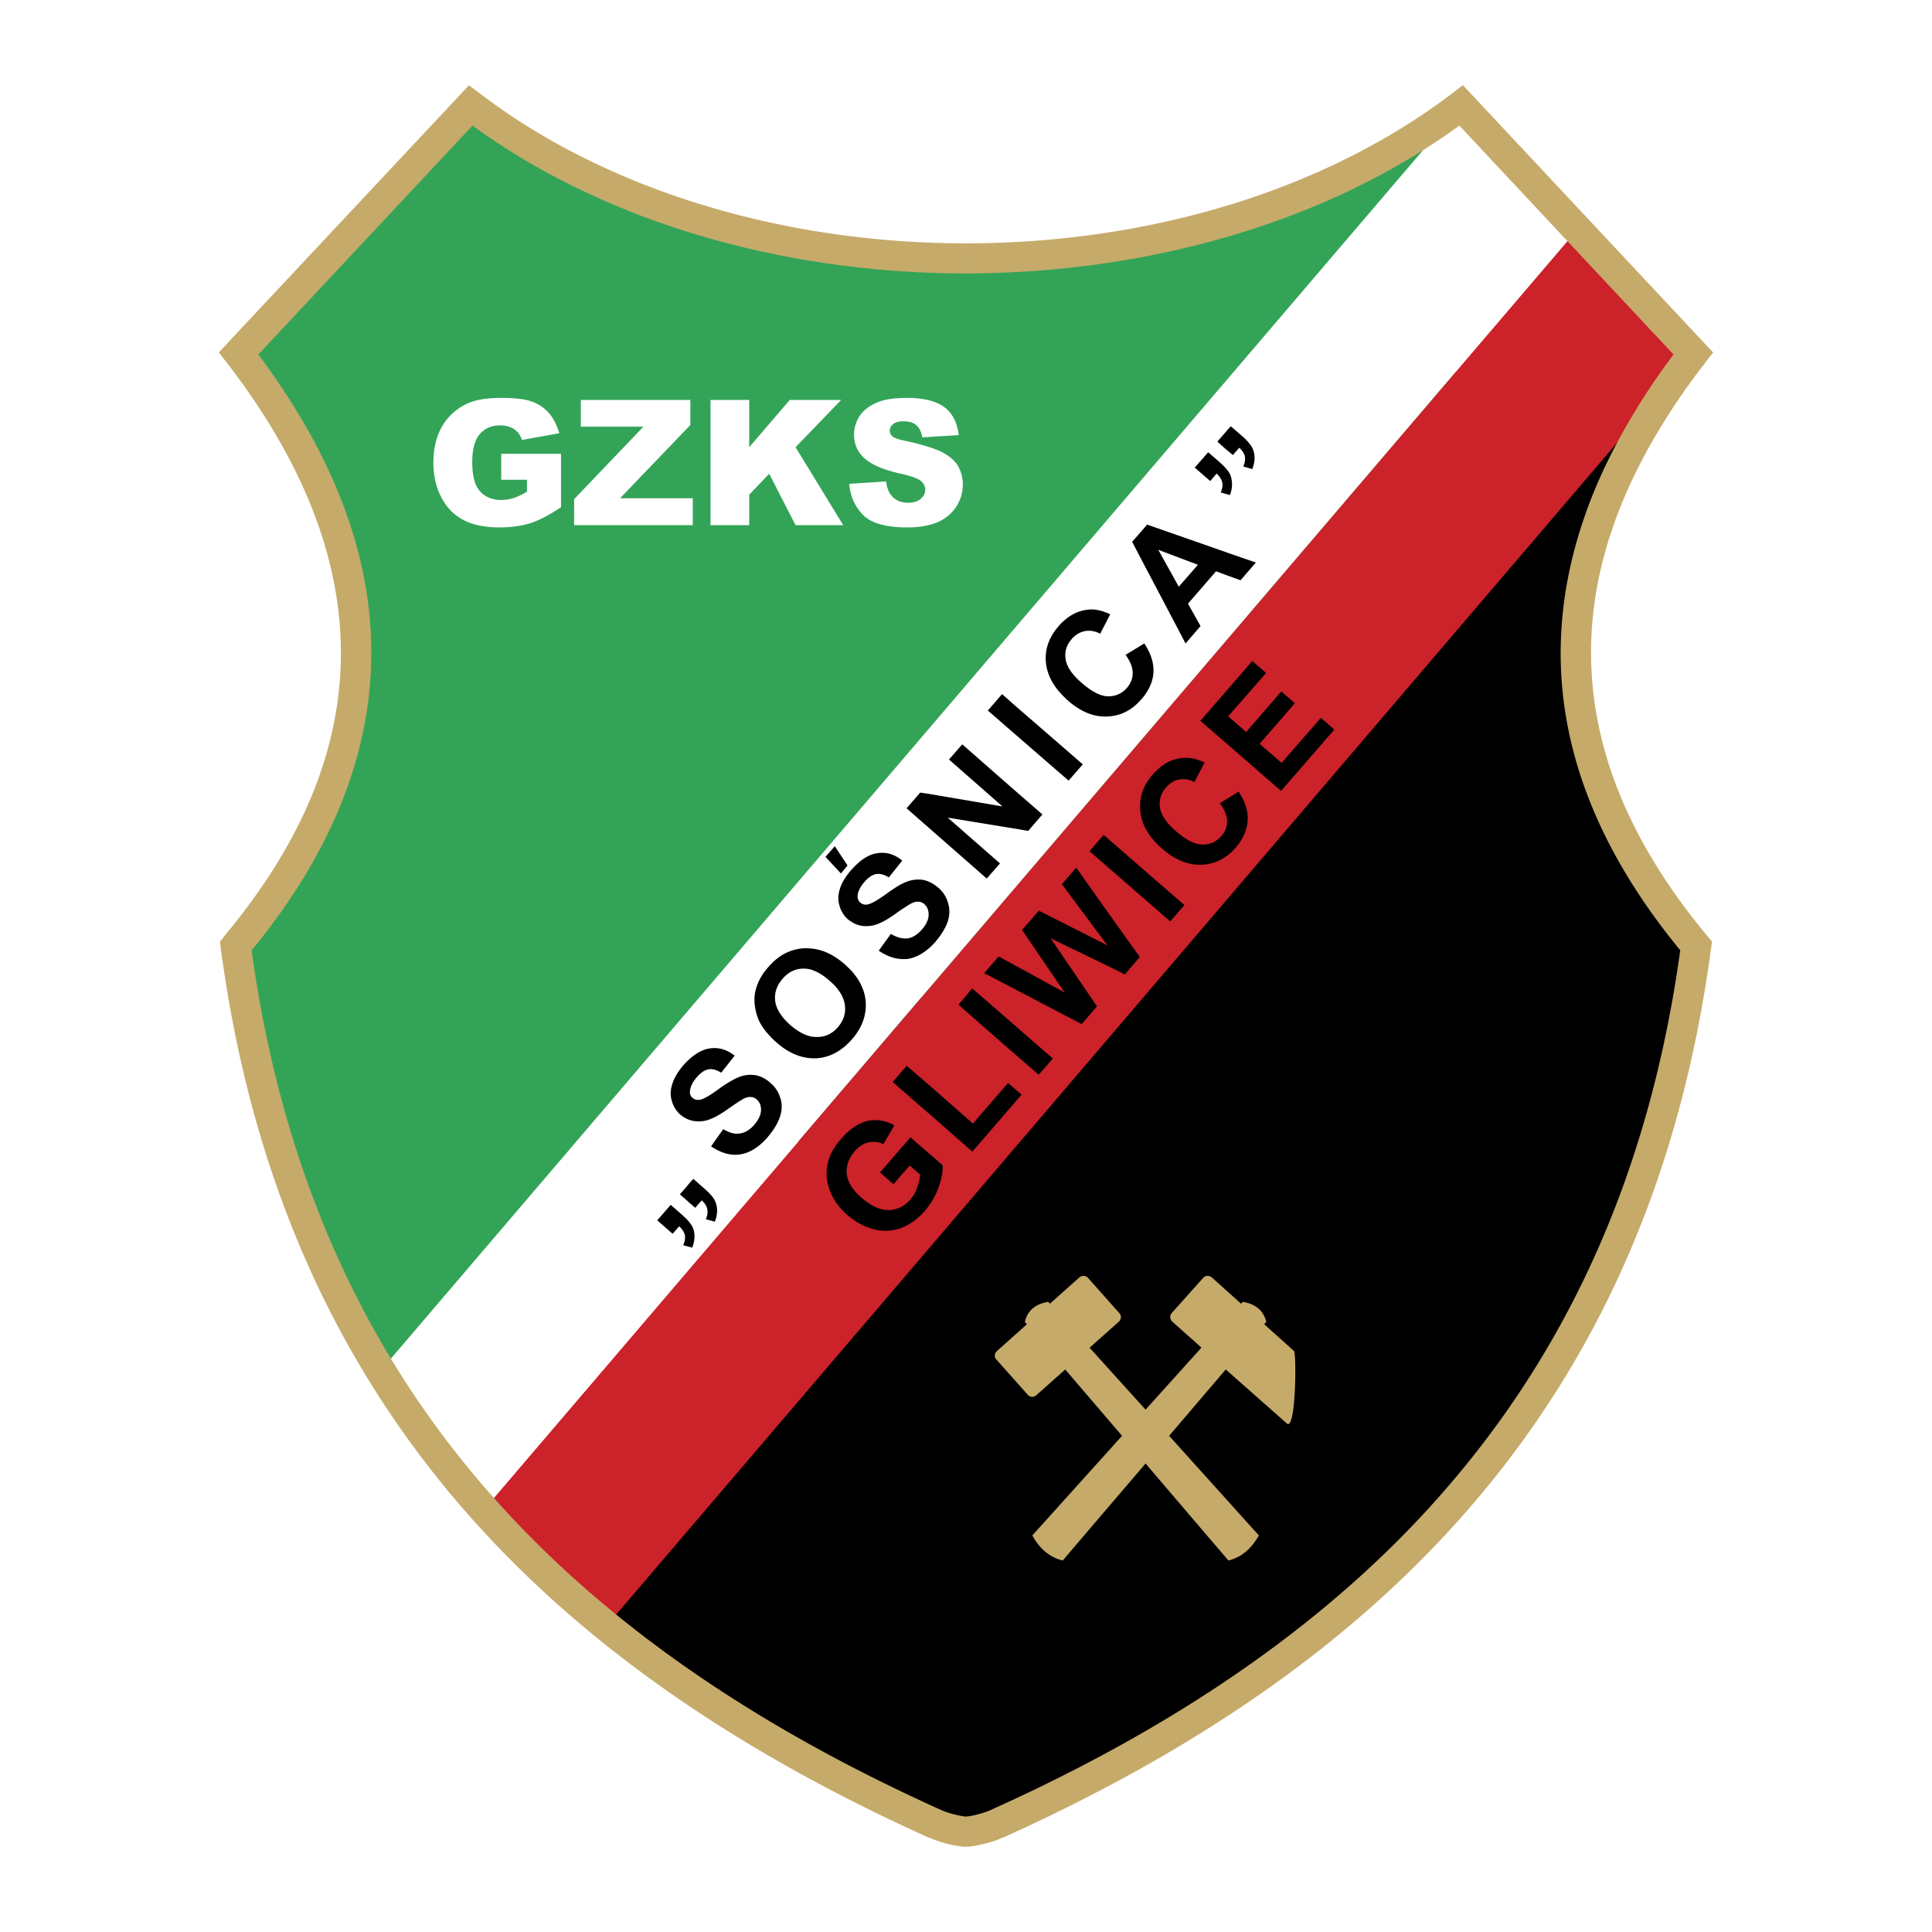 <svg xmlns="http://www.w3.org/2000/svg" width="2500" height="2500" viewBox="0 0 192.756 192.756"><g fill-rule="evenodd" clip-rule="evenodd"><path fill="#fff" d="M0 0h192.756v192.756H0V0z"/><path d="M58.827 160.535c11.952 10.348 24.294 17.807 36.992 22.879 43.834-18.646 68.502-48.199 73.965-88.658-7.252-9.789-11.484-19.95-12.697-30.503 1.398-10.628 5.445-20.51 12.139-29.646-82.283 16.631-83.494 78.42-110.399 125.928z"/><path d="M47.248 10.518L23.513 34.887c6.451 9.416 11.262 18.832 12.436 28.247-.857 12.026-5.277 22.244-12.157 31.268 1.529 16.37 6.619 31.491 16.427 44.897C76.651 97.18 155.688 83.532 145.787 10.518c-13.854 10.162-30.801 14.096-49.111 15.196-17.172.615-33.766-6.769-49.428-15.196z" fill="#33a457"/><path fill="#cc2229" d="M59.908 162.922L169.111 35.073l-11.746-12.175L48.181 150.729l11.727 12.193z"/><path fill="#fff" d="M37.404 137.416l10.422 13.723L157.365 22.898l-11.578-12.38L37.404 137.416z"/><path d="M122.295 136.633c-1.883 2.199-3.768 4.418-5.65 6.619l8.951 9.938c-.766 1.361-1.771 2.199-3.041 2.498-2.758-3.225-5.518-6.451-8.26-9.676-2.758 3.225-5.518 6.451-8.26 9.676-1.285-.299-2.293-1.137-3.039-2.498l8.951-9.938c-1.883-2.201-3.785-4.42-5.668-6.619l-2.873 2.555a.596.596 0 0 1-.857-.02l-3.15-3.543c-.225-.223-.188-.615.074-.838l2.984-2.666a1.908 1.908 0 0 1-.205-.225c.242-1.119 1.025-1.789 2.33-2.014l.168.188 2.926-2.611c.244-.223.635-.223.859.02l3.15 3.543c.223.242.186.633-.074.857l-2.891 2.572v.02l5.574 6.17 5.557-6.17.02-.02-2.891-2.572c-.262-.225-.299-.615-.094-.857l3.17-3.543c.205-.242.598-.242.857-.02l2.91 2.611.166-.188c1.307.225 2.09.895 2.35 2.014-.074.074-.148.15-.205.225l2.965 2.666c.262.223.205 8.035-.709 7.234l-6.095-5.388z" fill="#c6aa6a"/><path d="M50.008 47.864v-2.592h5.966v5.333c-1.156.765-2.163 1.305-3.039 1.585-.876.279-1.92.429-3.114.429-1.492 0-2.704-.261-3.636-.764-.932-.504-1.66-1.268-2.163-2.256-.522-1.007-.783-2.144-.783-3.449 0-1.361.279-2.555.839-3.561a5.58 5.58 0 0 1 2.479-2.293c.839-.41 1.995-.597 3.412-.597 1.38 0 2.424.112 3.114.373a4.003 4.003 0 0 1 1.696 1.156c.447.522.783 1.193 1.025 1.995l-3.729.671c-.149-.466-.41-.839-.783-1.081-.373-.242-.839-.373-1.398-.373-.858 0-1.529.298-2.032.876-.503.596-.746 1.529-.746 2.796 0 1.343.243 2.312.765 2.89.503.578 1.212.876 2.125.876a3.84 3.84 0 0 0 1.23-.187c.392-.13.839-.335 1.342-.634v-1.193h-2.57zm7.943-7.962h10.926v2.499l-7.011 7.309h7.253v2.685h-11.84v-2.591l6.917-7.234H57.95v-2.668h.001zm12.939 0h3.859v4.717l4.046-4.717h5.128l-4.55 4.717 4.754 7.775h-4.754l-2.629-5.127-1.995 2.088v3.039H70.89V39.902zm13.835 8.372l3.673-.242c.093.597.242 1.062.503 1.361.392.503.951.764 1.697.764.541 0 .969-.13 1.268-.391.298-.261.447-.56.447-.895 0-.317-.13-.615-.429-.876-.279-.243-.932-.485-1.977-.727-1.696-.373-2.89-.876-3.617-1.51s-1.082-1.436-1.082-2.405c0-.653.187-1.25.541-1.827.373-.559.932-1.007 1.696-1.342.746-.336 1.771-.485 3.058-.485 1.604 0 2.815.299 3.655.877.839.597 1.342 1.547 1.492 2.834l-3.636.224c-.094-.56-.298-.97-.616-1.23-.298-.261-.727-.373-1.268-.373-.448 0-.783.093-1.025.28a.855.855 0 0 0-.335.689c0 .206.093.373.279.541.187.167.616.317 1.305.448 1.678.373 2.89.746 3.617 1.118.727.373 1.268.82 1.604 1.38a3.69 3.69 0 0 1 .485 1.846c0 .801-.224 1.547-.653 2.219a4.242 4.242 0 0 1-1.864 1.547c-.802.335-1.79.522-3.002.522-2.125 0-3.599-.41-4.419-1.23s-1.285-1.868-1.397-3.117z" fill="#fff"/><path d="M122.537 55.172l2.76.951-1.529 1.771-1.23-.447v-2.275h-.001zm0-5.836v-2.312c.018.037.057.056.074.093.186.299.279.653.299 1.044.037.392-.037.802-.205 1.23l-.168-.055zm0-4.325v-2.2l.26-.28 1.102.951c.447.392.764.746.951 1.044.186.299.297.653.316 1.044.018.392-.057.802-.225 1.231l-.895-.261c.168-.392.205-.727.15-1.026-.076-.298-.262-.578-.561-.839l-.633.727-.465-.391zm-.353 12.306v-2.275l.354.13v2.275l-.354-.13zm.353-14.506v2.2l-.354-.298v-1.491l.354-.411zm0 4.214v2.312l-.354-.093v-2.648c.149.149.26.298.354.429zM90.113 95.688v-2.069c.149.019.298.019.448 0 .503-.075.969-.373 1.398-.857.317-.354.522-.709.615-1.025V94.7c-.653.541-1.324.858-1.995.97-.167.018-.317.018-.466.018zm0-5.053v-2.517c.13-.056.242-.112.354-.149a3.188 3.188 0 0 1 1.604-.187c.168.037.335.075.503.149v2.815a1.138 1.138 0 0 0-.354-.541.902.902 0 0 0-.634-.242c-.224-.019-.503.074-.857.279-.131.076-.336.207-.616.393zm32.071-47.414l-.729.839.729.652v-1.491zm0 3.375c-.15-.167-.336-.335-.541-.522l-1.102-.951-1.342 1.529 1.547 1.342.635-.746c.299.279.484.56.559.857.076.28.02.634-.148 1.025l.393.112v-2.646h-.001zm0 8.446l-4.643-1.622v2.182l1.975.746-1.92 2.2-.055-.13v4.363l.744 1.417 1.492-1.734-1.25-2.237L121.324 57l.859.317v-2.275h.001zm-4.643-1.622v2.182l-1.977-.746 1.977 3.561v4.363l-3.525-6.693v-3.245l.43-.503 3.095 1.081zm-3.525 16.184V64.29l.15-.093c.67 1.007.969 1.977.912 2.909-.055.857-.41 1.696-1.062 2.498zm0-16.762l-1.062 1.212 1.062 2.032v-3.244zm0 11.448l-1.715 1.044c.467.652.709 1.249.709 1.808 0 .541-.188 1.026-.561 1.473-.502.578-1.137.857-1.883.857s-1.641-.466-2.646-1.342c-.971-.839-1.492-1.622-1.604-2.368-.113-.746.092-1.417.615-2.014.373-.429.82-.69 1.324-.783.502-.093 1.006 0 1.51.261l1.006-1.939c-.801-.373-1.529-.541-2.199-.466-.877.094-1.678.448-2.387 1.082v7.645c.111.112.242.243.391.373 1.268 1.101 2.555 1.623 3.898 1.566 1.322-.056 2.441-.615 3.373-1.696.057-.056.113-.112.168-.187V64.29h.001zm-7.83 13.219v-2.853l1.846 1.604-1.418 1.622-.428-.373zm0-15.606v7.645c-1.1-1.063-1.697-2.2-1.828-3.393-.148-1.324.281-2.555 1.268-3.692a3.9 3.9 0 0 1 .56-.56zm0 12.754v2.853l-4.904-4.251v-2.853l4.904 4.251zm-4.905 8.017v-3.785l2.723 2.368-1.418 1.641-1.305-.224zm0-12.268l-1.305-1.156-1.418 1.641 2.723 2.368v-2.853zm0 8.483l-5.276-4.624-1.324 1.51 5.333 4.68-7.439-1.268v3.319l5.873 5.146 1.324-1.51-5.221-4.568 6.73 1.101v-3.786zM92.574 94.7c.261-.205.503-.447.746-.727.597-.708 1.007-1.38 1.231-2.014.205-.634.224-1.268.037-1.865a3.038 3.038 0 0 0-.951-1.51c-.354-.298-.708-.522-1.063-.652v2.815c.056.167.075.335.075.541 0 .149-.019.28-.075.448V94.7zm0-15.512v3.319l-2.125-1.864 1.361-1.566.764.111zm-2.461 8.93v2.517c-.243.149-.522.354-.858.597-.97.69-1.771 1.063-2.387 1.138-.689.093-1.305-.019-1.846-.354v-5.314c.839-.932 1.678-1.473 2.536-1.584.876-.131 1.696.111 2.461.746l-1.343 1.678c-.466-.298-.895-.392-1.268-.336-.392.075-.783.336-1.175.802-.41.466-.634.933-.671 1.361a.805.805 0 0 0 .279.689c.187.168.411.224.69.187.354-.056.969-.391 1.846-1.025.692-.505 1.27-.878 1.736-1.102zm0 5.501v2.069c-.802 0-1.622-.279-2.443-.839l1.212-1.678c.43.261.84.411 1.231.448zm-5.09 10.049v-6.73c.802.932 1.249 1.902 1.343 2.945.112 1.344-.336 2.611-1.343 3.785zm0-16.967l-.111.112c-.541.634-.914 1.23-1.101 1.827-.205.616-.224 1.175-.056 1.715a2.8 2.8 0 0 0 .839 1.361c.131.112.28.205.429.298v-5.313zm0 10.237c-.242-.262-.503-.504-.783-.765-1.119-.969-2.256-1.473-3.412-1.547v2.087c.597.168 1.249.523 1.92 1.119.932.803 1.436 1.623 1.547 2.443s-.13 1.547-.69 2.199-1.249.988-2.088.988c-.224 0-.466-.018-.69-.074v2.182c.205.018.391.018.597.018 1.342-.074 2.536-.707 3.58-1.9 0-.02 0-.02.019-.02v-6.73zm-8.39 10.908c.093.074.187.148.261.223.466.393.783.895.969 1.51.187.598.167 1.23-.056 1.865-.205.615-.597 1.268-1.174 1.957v-5.555zm4.195-13.221v2.087a3.01 3.01 0 0 0-.671-.074c-.82 0-1.51.355-2.088 1.025-.578.672-.82 1.398-.727 2.219.112.803.615 1.604 1.547 2.424.671.561 1.305.934 1.939 1.082v2.182c-1.138-.094-2.256-.598-3.337-1.547a7.64 7.64 0 0 1-.858-.859v-6.656c.019-.018.019-.037.038-.037 1.025-1.193 2.218-1.79 3.58-1.864.185 0 .372 0 .577.018zm-9.882 19.746c.988.67 1.958.951 2.89.801.951-.131 1.865-.709 2.76-1.715 0-.02.019-.037.037-.057v-5.555c-.429-.318-.857-.504-1.287-.578a3.156 3.156 0 0 0-1.604.186c-.522.205-1.23.615-2.106 1.25-.858.633-1.474.969-1.827 1.025-.28.037-.504-.02-.709-.188a.747.747 0 0 1-.261-.689c.037-.428.261-.895.671-1.361.392-.465.783-.727 1.156-.801.392-.074.82.037 1.287.336l1.342-1.697c-.765-.615-1.585-.857-2.48-.727-.876.129-1.752.689-2.647 1.695-.522.615-.895 1.23-1.082 1.828-.205.596-.224 1.174-.056 1.715.149.541.429.988.839 1.361.634.541 1.398.764 2.256.652.634-.074 1.417-.447 2.405-1.137.746-.523 1.25-.857 1.473-.988.335-.205.634-.299.858-.279.224 0 .447.074.634.242.298.26.447.615.429 1.08 0 .447-.242.951-.69 1.473-.429.486-.895.766-1.398.84-.503.094-1.062-.057-1.678-.43l-1.212 1.718zm5.687-17.863c-.559.635-.932 1.287-1.156 1.977a4.034 4.034 0 0 0-.187 1.66c.056.596.205 1.174.447 1.715.224.447.503.877.895 1.305v-6.657h.001zM122.127 85.583v-2.554c.205-.335.299-.69.299-1.1 0-.354-.113-.727-.299-1.1v-.951l1.453-.895c.654 1.006.971 1.976.896 2.908-.057.933-.467 1.846-1.213 2.704a5.092 5.092 0 0 1-1.136.988zm-7.291 4.68V87.41l1.119.97v2.853l-1.119-.97zm0-6.75v-6.041c.057-.075.113-.149.188-.205.297-.354.615-.634.932-.876v2.722c-.225.448-.299.933-.225 1.454.02.224.113.466.225.709v3.412a9.336 9.336 0 0 1-1.12-1.175zm7.291-9.546v-4.773l2.814-3.245 1.381 1.193-3.785 4.326 1.789 1.566 3.506-4.046 1.361 1.175-3.523 4.046 2.199 1.901 3.916-4.493 1.342 1.175-5.312 6.115-5.688-4.94zm0-4.773l-2.367 2.722 2.367 2.051v-4.773zm0 10.683l-.43.261c.188.224.318.466.43.69v-.951zm0 3.151c-.074.13-.168.261-.262.373-.502.578-1.137.877-1.883.858-.764 0-1.641-.448-2.666-1.342-.652-.56-1.1-1.1-1.361-1.641v3.412c.02 0 .02 0 .037.019 1.268 1.1 2.555 1.622 3.896 1.566a4.46 4.46 0 0 0 2.238-.69v-2.555h.001zm-6.172 8.204l.803.69 1.416-1.622-2.219-1.92v2.852zm0-12.119c.094-.187.225-.373.393-.559.371-.429.82-.709 1.322-.783a2.13 2.13 0 0 1 1.492.261l1.025-1.958c-.801-.373-1.547-.522-2.199-.447a3.938 3.938 0 0 0-2.033.764v2.722zm-1.119-1.641v6.041c-.615-.82-.988-1.66-1.062-2.555-.149-1.267.224-2.423 1.062-3.486zm0 9.938v2.853l-3.617-3.151v-2.853l3.617 3.151zm-4.885 8.688l1.268.615v-4.735l-1.268-1.771V93.6l.541.727-.541-.28v2.051zm0-10.087l1.268 1.101v-2.853l-1.1-.951-.168.167v2.536zm1.268 10.702v-4.735l2.5 3.505-1.492 1.734-1.008-.504zm-1.268-13.237v2.536l-1.248-1.081 1.248-1.455zm0 6.731V93.6l-4.008-5.389 1.436-1.641 2.572 3.637zm0 3.84l-6.301-3.188-1.68 1.92 4.252 6.246-4.326-2.367v2.367l6.023 3.15 1.527-1.77-4.623-6.788 5.127 2.479v-2.049h.001zm-8.055 15.197v-.057l.037.037-.037.02zm0-3.525v-2.852l3.152 2.74-1.418 1.621-1.734-1.509zm0-9.061v2.367l-3.133-1.641v-.951l.877-1.006 2.256 1.231zm0 6.209v2.852l-3.133-2.723v-2.852l3.133 2.723zm0 6.321v.057l-3.133 3.635v-2.74l1.809-2.088 1.324 1.136zm-9.098 10.945v-4.961l1.249 1.082c.037.635-.112 1.379-.41 2.238a7.972 7.972 0 0 1-.839 1.641zm0-8.932l4.213 3.691 1.752-2.014v-2.74l-1.695 1.957-4.27-3.748v2.854zm5.966-14.767l-.576.672.576.279v-.951zm0 3.711l-1.77-1.529-1.361 1.623 3.131 2.758v-2.852zm-5.966 8.203v2.854l-1.25-1.082v-2.852l1.25 1.08zm0 6.824v4.961c-.168.223-.336.447-.504.652a6.889 6.889 0 0 1-.746.744v-3.188c.149-.41.224-.783.243-1.156l-.243-.205v-2.889l1.25 1.081zm-3.132 7.422c.056-.02.112-.037.186-.057a5.415 5.415 0 0 0 1.697-1.008v-3.188c0 .057-.019.094-.038.15a3.743 3.743 0 0 1-.689 1.191c-.354.393-.728.672-1.156.84v2.072zm0-5.053l1.1-1.25.783.689v-2.889l-.708-.615-1.174 1.342v2.723h-.001zm0-9.062l1.883 1.641v-2.852l-1.082-.934-.801.914v1.231zm0-1.231v1.23l-.597-.521.597-.709zm0 7.57v2.723l-.522.615-1.342-1.176 1.864-2.162zm0 5.705a2.619 2.619 0 0 1-1.007.205c-.857.018-1.752-.41-2.703-1.23-.895-.764-1.38-1.566-1.473-2.367-.075-.82.187-1.566.802-2.275.41-.484.858-.764 1.361-.877a2.312 2.312 0 0 1 1.492.168l1.1-1.883c-.876-.467-1.771-.615-2.666-.43-.914.205-1.809.803-2.667 1.809-.671.766-1.1 1.529-1.287 2.275a4.602 4.602 0 0 0 .168 2.834c.335.932.932 1.752 1.771 2.48.783.672 1.622 1.137 2.554 1.398.858.223 1.715.223 2.555-.037v-2.07zM83.904 87.149l.653-.802-1.268-1.92-.932 1.062 1.547 1.66zM68.914 117.895l.261-.279 1.1.969c.447.393.765.729.951 1.025.187.316.298.652.317 1.045.018.391-.056.82-.224 1.23l-.895-.242c.167-.41.205-.746.13-1.045-.056-.279-.243-.559-.541-.838l-.653.744-.448-.391v-2.218h.002zm0 6.544v-2.312c.019.018.038.057.056.074.205.299.298.652.317 1.045.019.391-.056.801-.224 1.23l-.149-.037zm-.355-6.115l.354-.43v2.219l-.354-.316v-1.473zm.355 3.803v2.312l-.354-.094v-2.666c.13.149.26.317.354.448zm-1.081-2.965l.727.635v-1.473l-.727.838zm.726 2.518c-.149-.15-.335-.316-.54-.504l-1.101-.969-1.342 1.547 1.529 1.342.653-.744c.298.26.485.559.56.838.074.299.018.635-.149 1.045l.391.111v-2.666h-.001z"/><path d="M132.008 164.357c-9.285 7.365-19.986 13.592-31.92 18.98h-.018c-.113.039-.076.02-.113.039-.26.111-.465.203-.652.26-.148.057-.354.111-.615.188-1.025.297-1.939.428-2.274.428h-.038v-3.02h.037c.168 0 .708-.076 1.437-.299.111-.02.26-.074.484-.148.205-.076.373-.131.484-.188.02 0 .037 0 .037-.02 12.512-5.629 23.643-12.23 33.15-20.098 4.887-4.047 9.342-8.428 13.332-13.201 11.615-13.854 19.334-30.988 22.299-52.467-11.39-13.871-14.673-28.228-9.638-42.995.969-2.89 2.293-5.798 3.916-8.708a67.5 67.5 0 0 1 5.053-7.737l-21.367-22.84c-4.158 3.021-8.746 5.594-13.594 7.682-10.926 4.698-23.305 7.048-35.63 7.066v-3.002c12.38 0 24.798-2.443 35.63-7.347 4.605-2.088 8.951-4.624 12.865-7.606l1.082-.82.932.988 23.158 24.742.875.933-.783 1.007-.018.037a66.327 66.327 0 0 0-5.574 8.353c-1.529 2.759-2.779 5.5-3.693 8.223-4.734 13.891-1.49 27.427 9.529 40.646l.428.503-.094.653c-2.982 22.355-10.963 40.199-23.062 54.63-4.626 5.517-9.864 10.552-15.645 15.138zm-35.63 19.895h-.019c-.075 0-.206 0-.373-.018-.093-.02-.243-.037-.41-.057a12.58 12.58 0 0 1-2.89-.84h-.037c-19.335-8.725-35.481-19.707-47.563-34.119-12.082-14.432-20.081-32.275-23.064-54.63l-.075-.653.392-.466c-.019 0 0-.019.037-.056v-.019c2.182-2.61 4.046-5.221 5.594-7.812 1.548-2.592 2.815-5.202 3.767-7.831 4.885-13.424 1.92-27.277-9.118-41.578l-.783-1.007.858-.933L45.869 9.492l.914-.988 1.082.82h.019c3.654 2.796 7.663 5.183 11.933 7.178 4.288 2.014 8.838 3.636 13.555 4.867 7.402 1.939 15.196 2.909 23.008 2.909v3.002c-8.073 0-16.128-1.007-23.772-3.002-4.885-1.268-9.602-2.946-14.058-5.053a68.82 68.82 0 0 1-11.411-6.694l-21.367 22.84c11.075 14.804 13.947 29.272 8.801 43.406-1.025 2.796-2.368 5.593-4.009 8.353a62.528 62.528 0 0 1-5.463 7.682c2.964 21.479 10.684 38.614 22.299 52.467 11.765 14.039 27.539 24.76 46.482 33.299.82.355 1.641.541 2.163.617.074.018.168.037.242.037h.093v3.02h-.002z" fill="#c6aa6a"/></g></svg>